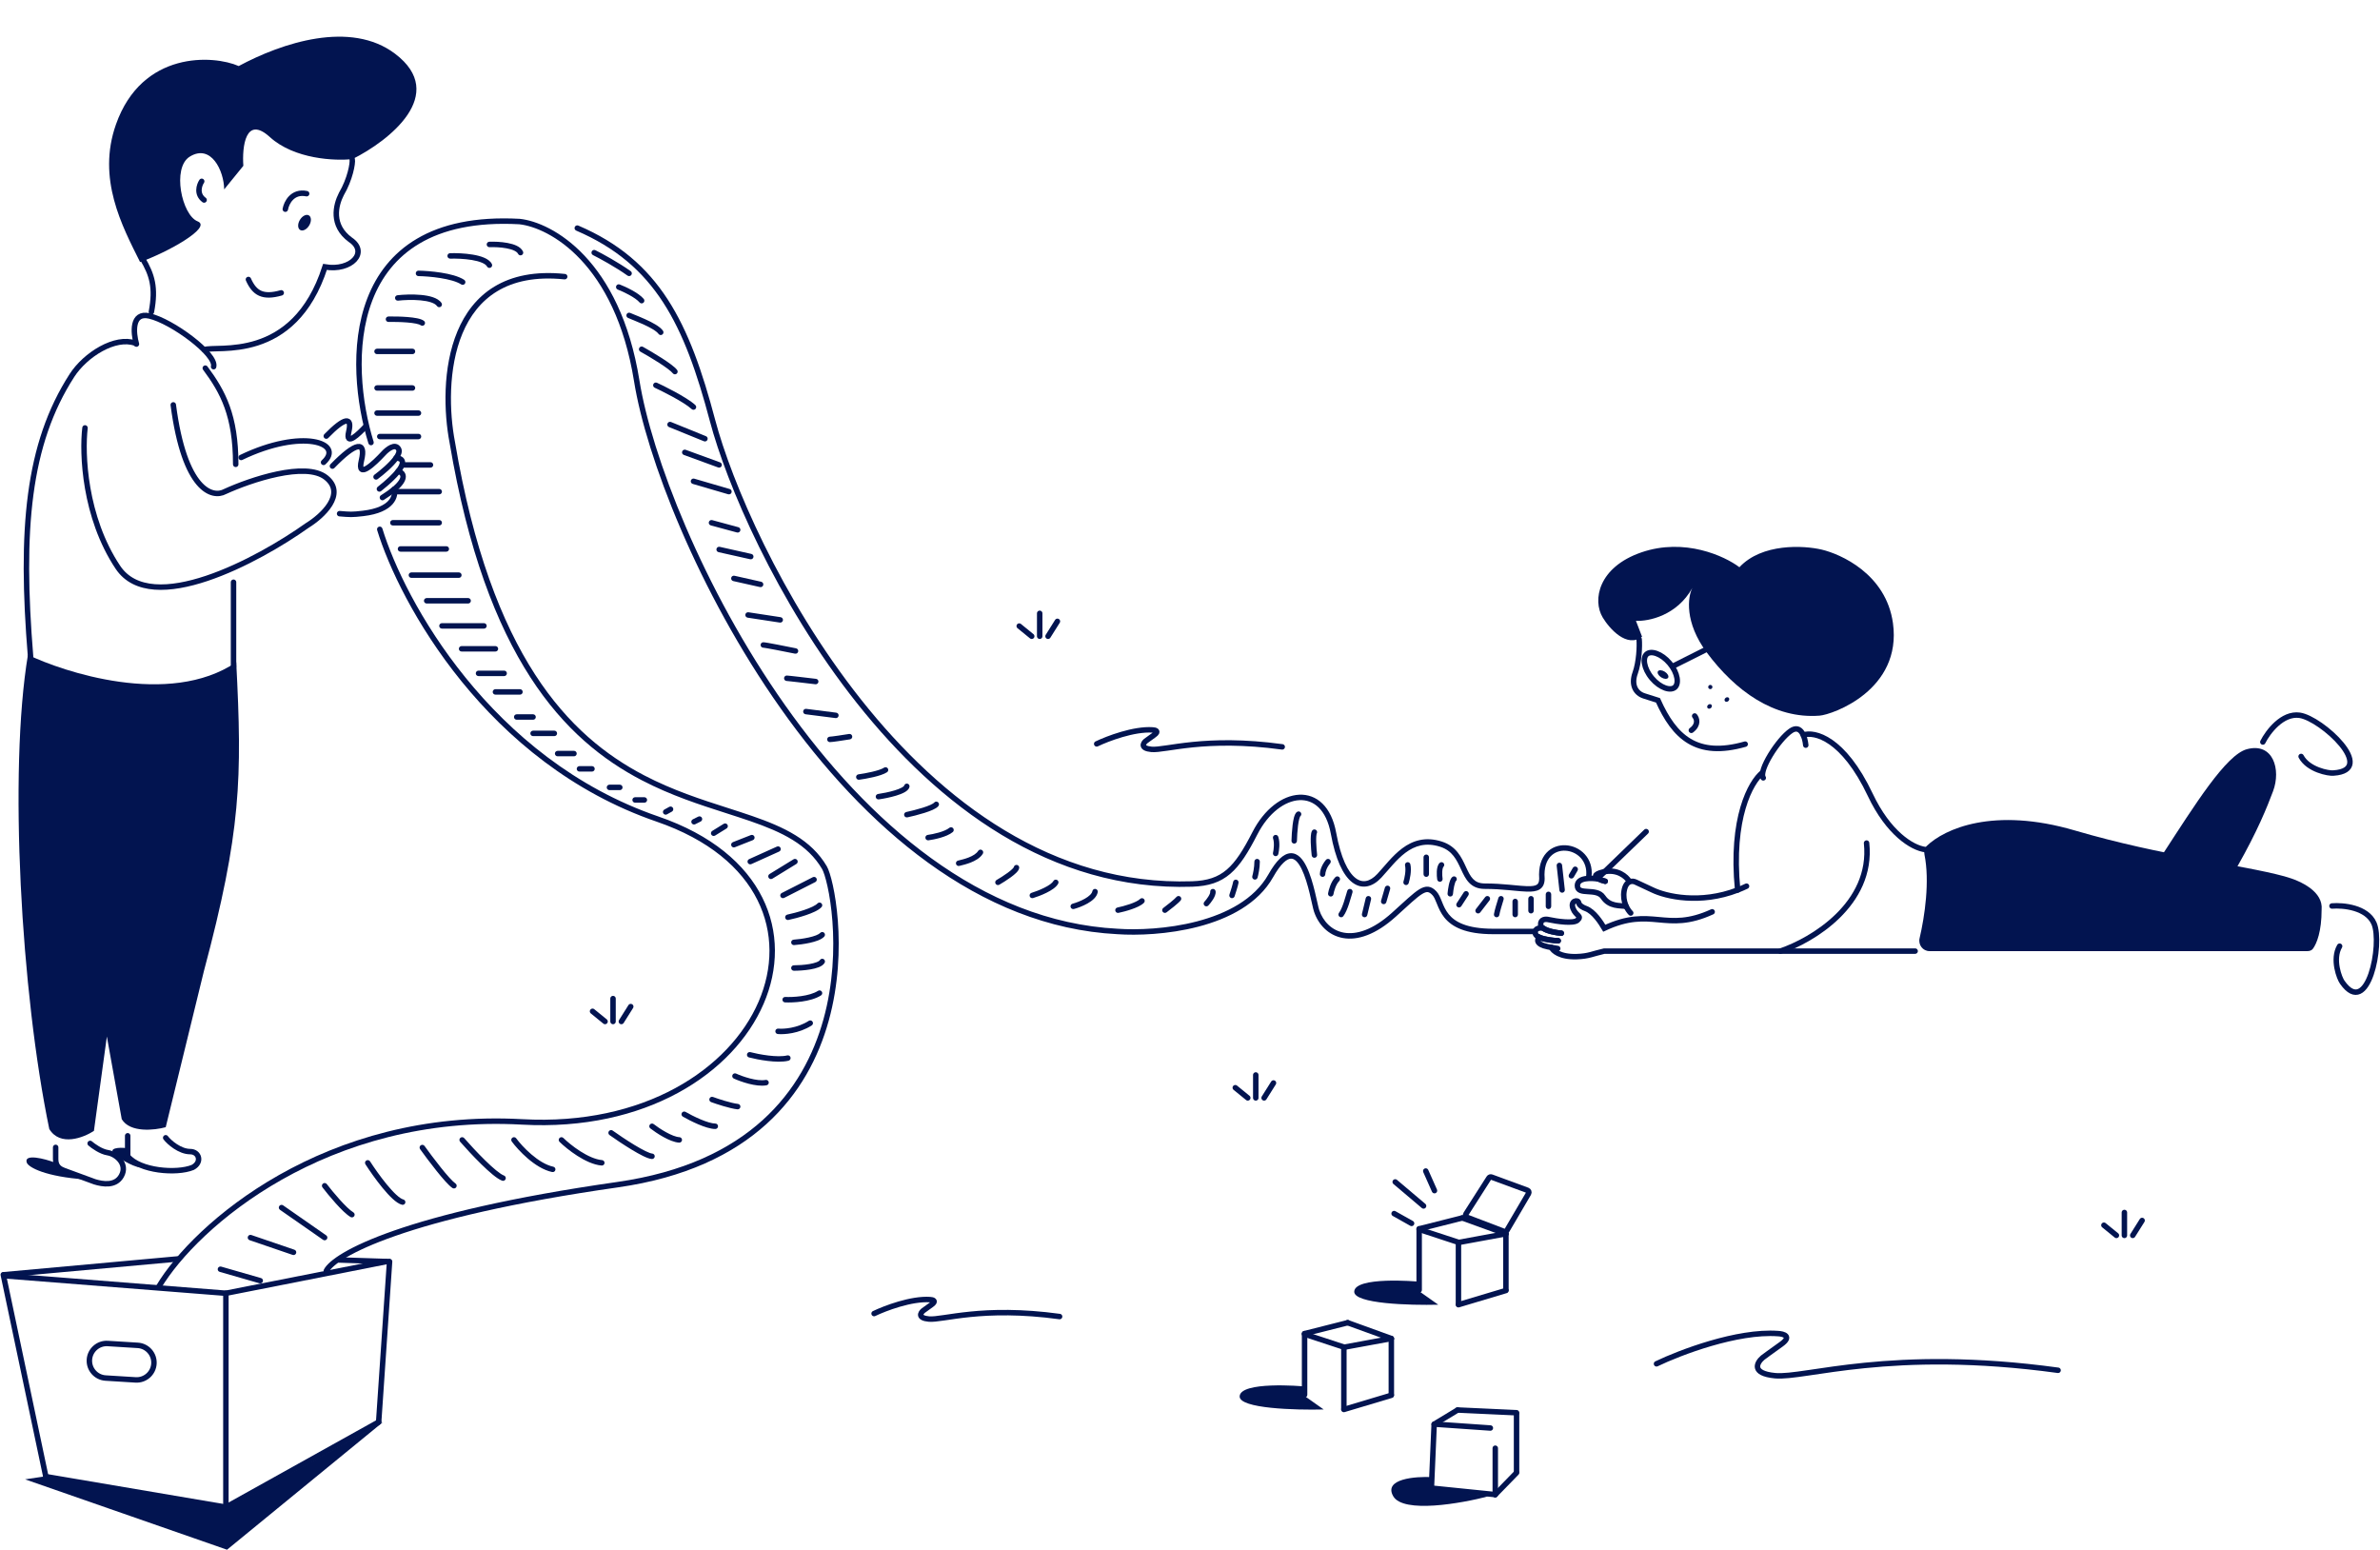 <svg width="516" height="336" viewBox="0 0 516 336" fill="none" xmlns="http://www.w3.org/2000/svg">
<g clip-path="url(#clip0_1120_14417)">
<path d="M50.63 144.556C50.63 141.953 50.63 130.1 50.63 126.22" stroke="#021450" stroke-width="1.183" stroke-linecap="round"/>
<path d="M51.103 100.66C51.103 90.101 48.334 84.954 44.508 79.807" stroke="#021450" stroke-width="1.183" stroke-linecap="round"/>
<path d="M6.625 142.308C4.377 114.864 5.993 96.292 15.602 81.391C18.504 76.891 24.985 72.827 29.341 74.395" stroke="#021450" stroke-width="1.183" stroke-linecap="round"/>
<path d="M44.3 75.818C46.799 74.781 63.697 78.862 70.461 57.865C76.147 58.842 79.989 54.67 75.961 51.979C71.709 48.85 72.757 44.519 74.009 42.068C75.885 38.892 76.533 35.346 76.365 34.556" stroke="#021450" stroke-width="1.183" stroke-linecap="round"/>
<path d="M65.078 49.854C65.634 50.187 66.51 49.751 67.032 48.879C67.555 48.006 67.528 47.028 66.971 46.695C66.415 46.361 65.54 46.798 65.017 47.67C64.494 48.543 64.521 49.52 65.078 49.854Z" fill="#021450"/>
<path d="M61.858 45.347C62.11 43.961 63.388 41.349 66.481 41.986" stroke="#021450" stroke-width="1.183" stroke-linecap="round"/>
<path d="M53.858 60.59C55.176 63.556 56.971 64.626 60.973 63.486" stroke="#021450" stroke-width="1.183" stroke-linecap="round"/>
<path d="M43.731 39.307C43.184 40.131 42.523 42.094 44.251 43.355" stroke="#021450" stroke-width="1.183" stroke-linecap="round"/>
<path d="M25.138 26.981C20.986 38.753 26.464 48.987 30.371 56.807C36.204 54.763 46.105 49.269 42.849 47.986C39.426 46.638 37.229 36.364 41.146 33.954C45.742 31.126 48.547 36.962 48.605 41.057L52.759 35.947C52.467 31.863 53.209 24.898 58.511 29.715C63.813 34.532 72.659 34.904 76.42 34.488C84.333 30.538 97.26 20.441 85.659 11.655C76.01 4.347 61.151 9.267 51.754 14.319C46.32 11.916 30.799 10.93 25.138 26.981Z" fill="#021450"/>
<path d="M30.895 56.057C32.966 59.553 33.831 62.32 32.825 67.604" stroke="#021450" stroke-width="1.183" stroke-linecap="round"/>
<path d="M37.57 87.774C39.999 106.374 46.062 108.046 48.79 106.558C54.246 104.062 66.267 99.964 70.703 103.537C75.138 107.109 69.823 111.943 66.61 113.913C55.962 121.488 32.844 133.905 25.558 122.977C18.271 112.048 17.769 98.282 18.429 92.766" stroke="#021450" stroke-width="1.183" stroke-linecap="round"/>
<path d="M29.58 74.592C28.89 72.189 28.487 67.604 32.384 68.495C37.256 69.609 47.04 76.821 46.313 79.492" stroke="#021450" stroke-width="1.183" stroke-linecap="round"/>
<path d="M505.59 196.406C507.996 196.209 513.185 196.69 514.699 200.192C516.591 204.569 513.398 220.856 507.838 212.967C507.206 212.139 505.59 207.961 507.246 205.122" stroke="#021450" stroke-width="1.183" stroke-linecap="round"/>
<path d="M490.6 160.855C491.686 158.7 494.806 154.526 498.582 155.062C503.305 155.733 515.527 166.96 505.898 167.584C504.861 167.69 500.454 166.888 498.897 163.993" stroke="#021450" stroke-width="1.183" stroke-linecap="round"/>
<path fill-rule="evenodd" clip-rule="evenodd" d="M109.813 53.831C108.52 53.59 107.07 53.549 106.134 53.587C105.808 53.6 105.533 53.346 105.519 53.02C105.506 52.694 105.76 52.418 106.086 52.405C107.083 52.364 108.626 52.406 110.031 52.669C110.733 52.8 111.426 52.991 112.008 53.27C112.58 53.544 113.115 53.939 113.388 54.519C113.527 54.814 113.4 55.166 113.105 55.305C112.809 55.444 112.457 55.318 112.318 55.022C112.212 54.797 111.957 54.558 111.496 54.336C111.044 54.119 110.461 53.953 109.813 53.831ZM128.294 54.506C128.44 54.214 128.795 54.095 129.087 54.241C130.519 54.957 134.052 56.866 136.737 58.784C137.003 58.974 137.065 59.343 136.875 59.609C136.685 59.875 136.316 59.937 136.05 59.747C133.436 57.88 129.965 56.003 128.558 55.299C128.266 55.153 128.148 54.798 128.294 54.506ZM102.315 56.365C100.659 56.086 98.808 56.033 97.612 56.071C97.286 56.082 97.012 55.825 97.002 55.499C96.991 55.173 97.248 54.899 97.574 54.889C98.823 54.849 100.757 54.902 102.512 55.199C103.388 55.346 104.245 55.559 104.956 55.863C105.653 56.161 106.302 56.586 106.633 57.216C106.786 57.505 106.675 57.862 106.386 58.014C106.097 58.166 105.739 58.056 105.587 57.766C105.445 57.497 105.099 57.211 104.491 56.951C103.899 56.697 103.144 56.505 102.315 56.365ZM90.141 59.255C90.146 58.928 90.415 58.668 90.742 58.674C91.909 58.694 93.788 58.814 95.657 59.11C97.499 59.401 99.434 59.878 100.637 60.663C100.91 60.841 100.987 61.208 100.809 61.481C100.631 61.755 100.264 61.832 99.99 61.654C99.017 61.019 97.305 60.569 95.472 60.279C93.665 59.992 91.842 59.876 90.722 59.857C90.395 59.851 90.135 59.582 90.141 59.255ZM133.594 62.009C133.712 61.705 134.055 61.553 134.36 61.671C134.992 61.916 135.998 62.358 136.983 62.899C137.95 63.43 138.97 64.094 139.566 64.798C139.777 65.047 139.746 65.421 139.496 65.632C139.247 65.843 138.874 65.812 138.663 65.562C138.218 65.036 137.365 64.458 136.414 63.936C135.48 63.424 134.523 63.003 133.932 62.774C133.628 62.657 133.476 62.314 133.594 62.009ZM91.148 65.11C89.415 64.95 87.516 65.041 86.302 65.177C85.977 65.213 85.685 64.979 85.649 64.654C85.613 64.329 85.847 64.037 86.171 64.001C87.441 63.86 89.423 63.763 91.256 63.932C92.172 64.016 93.075 64.169 93.842 64.429C94.595 64.683 95.301 65.068 95.715 65.674C95.9 65.944 95.831 66.312 95.561 66.496C95.291 66.681 94.924 66.612 94.739 66.342C94.538 66.049 94.123 65.773 93.463 65.549C92.817 65.331 92.015 65.19 91.148 65.11ZM135.864 68.11C136.011 67.817 136.366 67.699 136.658 67.845C136.776 67.904 137.058 68.018 137.475 68.186C137.586 68.231 137.707 68.28 137.837 68.332C138.433 68.574 139.178 68.88 139.936 69.226C140.693 69.57 141.474 69.959 142.141 70.364C142.788 70.758 143.399 71.211 143.741 71.705C143.927 71.973 143.86 72.342 143.591 72.527C143.323 72.713 142.954 72.646 142.768 72.378C142.578 72.103 142.153 71.757 141.526 71.374C140.917 71.004 140.183 70.638 139.446 70.302C138.711 69.968 137.985 69.668 137.393 69.429C137.282 69.384 137.174 69.34 137.07 69.298C136.643 69.126 136.294 68.986 136.129 68.903C135.837 68.757 135.718 68.402 135.864 68.11ZM88.26 69.907C86.825 69.792 85.249 69.774 84.237 69.794C83.91 69.8 83.641 69.54 83.634 69.213C83.628 68.887 83.888 68.617 84.214 68.611C85.253 68.591 86.871 68.609 88.354 68.728C89.095 68.787 89.816 68.873 90.421 68.996C90.991 69.112 91.57 69.281 91.93 69.568C92.184 69.772 92.226 70.145 92.022 70.4C91.818 70.655 91.446 70.696 91.19 70.492C91.076 70.401 90.758 70.272 90.185 70.156C89.646 70.046 88.978 69.965 88.26 69.907ZM138.598 75.42C138.757 75.135 139.117 75.033 139.402 75.192C140.435 75.768 142.038 76.703 143.492 77.639C144.219 78.107 144.915 78.579 145.487 79.01C146.043 79.428 146.535 79.845 146.803 80.204C146.999 80.465 146.947 80.836 146.685 81.032C146.424 81.228 146.053 81.175 145.857 80.913C145.7 80.704 145.333 80.374 144.776 79.955C144.236 79.548 143.566 79.094 142.852 78.634C141.424 77.714 139.844 76.792 138.826 76.225C138.541 76.066 138.439 75.706 138.598 75.42ZM81.15 76.181C81.15 75.855 81.415 75.59 81.742 75.59H89.431C89.757 75.59 90.022 75.855 90.022 76.181C90.022 76.508 89.757 76.773 89.431 76.773H81.742C81.415 76.773 81.15 76.508 81.15 76.181ZM141.65 83.276C141.782 82.977 142.132 82.843 142.43 82.975C142.979 83.219 144.59 83.995 146.288 84.918C147.965 85.831 149.805 86.928 150.756 87.815C150.995 88.038 151.008 88.412 150.785 88.651C150.562 88.89 150.188 88.903 149.949 88.68C149.125 87.911 147.416 86.879 145.722 85.958C144.048 85.047 142.465 84.285 141.95 84.056C141.651 83.924 141.517 83.574 141.65 83.276ZM81.15 84.107C81.15 83.781 81.415 83.516 81.742 83.516H89.431C89.757 83.516 90.022 83.781 90.022 84.107C90.022 84.434 89.757 84.699 89.431 84.699H81.742C81.415 84.699 81.15 84.434 81.15 84.107ZM81.15 89.549C81.15 89.222 81.415 88.957 81.742 88.957H90.732C91.059 88.957 91.323 89.222 91.323 89.549C91.323 89.876 91.059 90.14 90.732 90.14H81.742C81.415 90.14 81.15 89.876 81.15 89.549ZM144.718 91.81C144.841 91.508 145.186 91.362 145.488 91.485L153.059 94.561C153.362 94.683 153.507 95.029 153.384 95.331C153.262 95.634 152.916 95.78 152.614 95.657L145.043 92.581C144.74 92.458 144.595 92.113 144.718 91.81ZM81.742 94.635C81.742 94.309 82.006 94.044 82.333 94.044H90.732C91.059 94.044 91.323 94.309 91.323 94.635C91.323 94.962 91.059 95.227 90.732 95.227H82.333C82.006 95.227 81.742 94.962 81.742 94.635ZM147.904 97.863C148.016 97.556 148.356 97.398 148.662 97.51L156.115 100.231C156.422 100.343 156.58 100.683 156.468 100.99C156.356 101.296 156.016 101.454 155.709 101.342L148.257 98.621C147.95 98.51 147.792 98.17 147.904 97.863ZM86.828 100.787C86.828 100.46 87.093 100.195 87.42 100.195H93.334C93.661 100.195 93.926 100.46 93.926 100.787C93.926 101.113 93.661 101.378 93.334 101.378H87.42C87.093 101.378 86.828 101.113 86.828 100.787ZM149.785 104.17C149.876 103.856 150.205 103.676 150.518 103.768L158.207 106.015C158.521 106.107 158.701 106.436 158.609 106.749C158.517 107.063 158.189 107.243 157.875 107.151L150.186 104.903C149.873 104.812 149.693 104.483 149.785 104.17ZM85.527 106.583C85.527 106.256 85.792 105.992 86.118 105.992H95.227C95.554 105.992 95.819 106.256 95.819 106.583C95.819 106.91 95.554 107.175 95.227 107.175H86.118C85.792 107.175 85.527 106.91 85.527 106.583ZM153.685 113.171C153.77 112.856 154.095 112.67 154.411 112.755L160.089 114.293C160.404 114.378 160.59 114.703 160.505 115.019C160.42 115.334 160.095 115.52 159.78 115.435L154.101 113.897C153.786 113.811 153.6 113.487 153.685 113.171ZM84.581 113.326C84.581 112.999 84.845 112.734 85.172 112.734H95.227C95.554 112.734 95.819 112.999 95.819 113.326C95.819 113.653 95.554 113.917 95.227 113.917H85.172C84.845 113.917 84.581 113.653 84.581 113.326ZM86.237 119.004C86.237 118.677 86.501 118.413 86.828 118.413H96.765C97.092 118.413 97.356 118.677 97.356 119.004C97.356 119.331 97.092 119.596 96.765 119.596H86.828C86.501 119.596 86.237 119.331 86.237 119.004ZM155.335 118.993C155.406 118.674 155.723 118.474 156.041 118.545L162.903 120.083C163.221 120.154 163.422 120.471 163.35 120.79C163.279 121.108 162.963 121.309 162.644 121.237L155.783 119.699C155.464 119.628 155.264 119.312 155.335 118.993ZM88.603 124.682C88.603 124.355 88.867 124.091 89.194 124.091H99.486C99.812 124.091 100.077 124.355 100.077 124.682C100.077 125.009 99.812 125.274 99.486 125.274H89.194C88.867 125.274 88.603 125.009 88.603 124.682ZM158.529 125.262C158.6 124.944 158.917 124.743 159.236 124.815L165.032 126.116C165.351 126.188 165.551 126.504 165.479 126.823C165.408 127.142 165.092 127.342 164.773 127.27L158.977 125.969C158.658 125.898 158.457 125.581 158.529 125.262ZM91.915 130.242C91.915 129.915 92.18 129.651 92.506 129.651H101.497C101.823 129.651 102.088 129.915 102.088 130.242C102.088 130.569 101.823 130.834 101.497 130.834H92.506C92.18 130.834 91.915 130.569 91.915 130.242ZM161.597 133.229C161.646 132.906 161.948 132.684 162.271 132.733L169.25 133.798C169.573 133.847 169.795 134.149 169.746 134.472C169.696 134.795 169.395 135.016 169.072 134.967L162.092 133.902C161.769 133.853 161.548 133.551 161.597 133.229ZM95.227 135.684C95.227 135.357 95.492 135.092 95.819 135.092H104.927C105.254 135.092 105.519 135.357 105.519 135.684C105.519 136.01 105.254 136.275 104.927 136.275H95.819C95.492 136.275 95.227 136.01 95.227 135.684ZM164.902 139.824C164.902 139.497 165.167 139.232 165.494 139.232C165.604 139.232 165.767 139.253 165.927 139.277C166.104 139.302 166.328 139.339 166.585 139.383C167.101 139.472 167.763 139.595 168.473 139.731C169.896 140.003 171.525 140.328 172.591 140.546C172.911 140.611 173.118 140.923 173.053 141.243C172.988 141.563 172.675 141.77 172.355 141.705C171.292 141.488 169.668 141.163 168.252 140.893C167.543 140.757 166.889 140.636 166.384 140.549C166.131 140.505 165.919 140.471 165.757 140.447C165.676 140.435 165.611 140.427 165.562 140.422C165.522 140.417 165.501 140.416 165.495 140.416C165.493 140.415 165.493 140.415 165.494 140.415C165.167 140.415 164.902 140.151 164.902 139.824ZM99.486 140.652C99.486 140.325 99.75 140.061 100.077 140.061H107.411C107.738 140.061 108.003 140.325 108.003 140.652C108.003 140.979 107.738 141.243 107.411 141.243H100.077C99.75 141.243 99.486 140.979 99.486 140.652ZM103.153 145.975C103.153 145.648 103.417 145.384 103.744 145.384H109.304C109.631 145.384 109.896 145.648 109.896 145.975C109.896 146.302 109.631 146.567 109.304 146.567H103.744C103.417 146.567 103.153 146.302 103.153 145.975ZM169.989 147.04C169.989 146.713 170.254 146.448 170.581 146.448C170.693 146.448 171.043 146.484 171.466 146.529C171.915 146.578 172.507 146.645 173.15 146.718C174.437 146.866 175.934 147.044 176.921 147.162C177.245 147.201 177.476 147.496 177.437 147.82C177.399 148.144 177.104 148.376 176.78 148.337C175.794 148.219 174.299 148.041 173.015 147.894C172.373 147.82 171.784 147.753 171.34 147.706C171.117 147.682 170.932 147.663 170.795 147.65C170.744 147.645 170.7 147.641 170.665 147.638C170.652 147.637 170.641 147.636 170.63 147.635C170.605 147.633 170.59 147.632 170.583 147.632C170.577 147.631 170.577 147.631 170.581 147.631C170.254 147.631 169.989 147.367 169.989 147.04ZM106.82 149.997C106.82 149.67 107.085 149.406 107.411 149.406H112.735C113.061 149.406 113.326 149.67 113.326 149.997C113.326 150.324 113.061 150.589 112.735 150.589H107.411C107.085 150.589 106.82 150.324 106.82 149.997ZM174.134 154.181C174.176 153.857 174.471 153.628 174.796 153.669L181.302 154.497C181.626 154.538 181.855 154.835 181.814 155.159C181.773 155.483 181.476 155.712 181.152 155.671L174.646 154.843C174.322 154.801 174.093 154.505 174.134 154.181ZM111.433 155.439C111.433 155.112 111.698 154.847 112.025 154.847H115.574C115.9 154.847 116.165 155.112 116.165 155.439C116.165 155.765 115.9 156.03 115.574 156.03H112.025C111.698 156.03 111.433 155.765 111.433 155.439ZM114.982 158.988C114.982 158.661 115.247 158.396 115.574 158.396H120.187C120.514 158.396 120.779 158.661 120.779 158.988C120.779 159.314 120.514 159.579 120.187 159.579H115.574C115.247 159.579 114.982 159.314 114.982 158.988ZM184.768 159.603C184.82 159.926 184.601 160.229 184.279 160.281C183.665 160.38 182.716 160.528 181.859 160.652C181.431 160.714 181.023 160.77 180.691 160.811C180.375 160.85 180.087 160.88 179.926 160.88C179.599 160.88 179.334 160.616 179.334 160.289C179.334 159.962 179.599 159.697 179.926 159.697C180.001 159.697 180.212 159.678 180.547 159.637C180.867 159.598 181.265 159.543 181.69 159.482C182.538 159.359 183.481 159.212 184.09 159.113C184.413 159.061 184.716 159.281 184.768 159.603ZM120.305 163.364C120.305 163.038 120.57 162.773 120.897 162.773H124.446C124.772 162.773 125.037 163.038 125.037 163.364C125.037 163.691 124.772 163.956 124.446 163.956H120.897C120.57 163.956 120.305 163.691 120.305 163.364ZM125.037 166.677C125.037 166.35 125.302 166.085 125.629 166.085H128.349C128.676 166.085 128.941 166.35 128.941 166.677C128.941 167.003 128.676 167.268 128.349 167.268H125.629C125.302 167.268 125.037 167.003 125.037 166.677ZM192.484 166.585C192.665 166.857 192.592 167.224 192.32 167.405C191.651 167.851 190.466 168.205 189.351 168.468C188.204 168.738 187.019 168.937 186.275 169.037C185.951 169.081 185.653 168.854 185.609 168.53C185.566 168.207 185.792 167.909 186.116 167.865C186.83 167.769 187.976 167.576 189.079 167.316C190.214 167.049 191.197 166.733 191.664 166.421C191.936 166.24 192.303 166.313 192.484 166.585ZM196.749 169.888C197.066 169.967 197.258 170.289 197.179 170.606C197.107 170.894 196.932 171.125 196.747 171.302C196.559 171.481 196.328 171.636 196.082 171.771C195.591 172.043 194.968 172.276 194.321 172.474C193.022 172.871 191.523 173.155 190.538 173.295C190.214 173.341 189.915 173.117 189.868 172.793C189.822 172.47 190.047 172.17 190.37 172.124C191.317 171.989 192.752 171.716 193.975 171.343C194.589 171.155 195.123 170.95 195.51 170.736C195.704 170.629 195.841 170.531 195.931 170.445C196.018 170.362 196.032 170.318 196.032 170.318V170.319L196.749 169.888ZM196.749 169.888C196.432 169.809 196.111 170.002 196.032 170.318L196.749 169.888ZM131.543 170.699C131.543 170.372 131.808 170.107 132.135 170.107H134.382C134.709 170.107 134.974 170.372 134.974 170.699C134.974 171.025 134.709 171.29 134.382 171.29H132.135C131.808 171.29 131.543 171.025 131.543 170.699ZM137.103 173.42C137.103 173.093 137.368 172.828 137.695 172.828H139.706C140.032 172.828 140.297 173.093 140.297 173.42C140.297 173.746 140.032 174.011 139.706 174.011H137.695C137.368 174.011 137.103 173.746 137.103 173.42ZM203.356 173.899C203.614 174.099 203.661 174.471 203.46 174.729C203.317 174.913 203.118 175.065 202.921 175.19C202.717 175.32 202.478 175.443 202.22 175.56C201.705 175.793 201.076 176.019 200.424 176.225C199.119 176.639 197.668 176.992 196.728 177.192C196.409 177.26 196.095 177.056 196.027 176.736C195.959 176.417 196.163 176.103 196.482 176.035C197.396 175.841 198.808 175.496 200.067 175.097C200.698 174.897 201.277 174.688 201.732 174.482C201.96 174.379 202.146 174.281 202.288 174.191C202.436 174.097 202.504 174.031 202.526 174.003C202.727 173.745 203.098 173.698 203.356 173.899ZM145.901 175.143C146.06 175.429 145.957 175.789 145.671 175.947L144.606 176.539C144.321 176.698 143.961 176.595 143.802 176.309C143.643 176.024 143.746 175.664 144.032 175.505L145.097 174.914C145.382 174.755 145.742 174.858 145.901 175.143ZM281.903 176.963C282.153 176.77 282.208 176.411 282.021 176.151C281.832 175.885 281.463 175.824 281.198 176.014C280.992 176.16 280.862 176.376 280.779 176.554C280.687 176.745 280.611 176.968 280.547 177.202C280.422 177.67 280.322 178.248 280.247 178.846C280.095 180.045 280.024 181.398 280.003 182.278C279.996 182.605 280.254 182.875 280.58 182.883C280.907 182.89 281.179 182.632 281.186 182.305C281.205 181.451 281.276 180.141 281.42 178.995C281.493 178.419 281.583 177.903 281.69 177.511C281.744 177.315 281.796 177.167 281.846 177.064C281.877 176.999 281.898 176.97 281.903 176.963ZM152.182 177.295C152.329 177.587 152.21 177.943 151.918 178.089L150.735 178.68C150.443 178.827 150.088 178.708 149.941 178.416C149.795 178.124 149.914 177.768 150.206 177.622L151.389 177.031C151.681 176.885 152.036 177.003 152.182 177.295ZM157.716 178.786C157.888 179.064 157.802 179.429 157.525 179.601L155.04 181.138C154.763 181.31 154.398 181.225 154.226 180.947C154.054 180.669 154.14 180.304 154.418 180.132L156.902 178.595C157.18 178.423 157.544 178.509 157.716 178.786ZM206.642 179.547C206.851 179.798 206.817 180.171 206.566 180.38C205.897 180.937 204.848 181.339 203.885 181.618C202.901 181.903 201.914 182.086 201.297 182.168C200.973 182.211 200.676 181.984 200.633 181.66C200.589 181.336 200.817 181.039 201.141 180.996C201.707 180.92 202.636 180.748 203.556 180.481C204.498 180.208 205.341 179.861 205.809 179.471C206.059 179.262 206.432 179.296 206.642 179.547ZM285.265 179.885C285.548 180.047 285.648 180.409 285.485 180.692V180.692C285.485 180.692 285.477 180.704 285.468 180.734C285.459 180.765 285.447 180.808 285.435 180.864C285.411 180.978 285.392 181.126 285.378 181.306C285.352 181.666 285.347 182.114 285.362 182.597C285.388 183.563 285.482 184.622 285.558 185.3C285.596 185.625 285.364 185.918 285.037 185.955C284.713 185.992 284.42 185.759 284.384 185.434C284.304 184.733 284.207 183.639 284.179 182.63C284.164 182.127 284.167 181.633 284.2 181.215C284.216 181.006 284.24 180.806 284.276 180.627C284.311 180.458 284.366 180.268 284.458 180.105C284.619 179.822 284.981 179.723 285.265 179.885ZM163.56 181.365C163.68 181.669 163.53 182.012 163.226 182.132L159.323 183.67C159.019 183.79 158.675 183.64 158.556 183.336C158.436 183.033 158.585 182.689 158.889 182.569L162.793 181.032C163.097 180.912 163.44 181.061 163.56 181.365ZM276.385 181.021C276.695 180.917 277.031 181.085 277.133 181.395C277.355 182.062 277.393 182.835 277.365 183.497C277.334 184.167 277.235 184.778 277.147 185.148C277.074 185.466 276.754 185.663 276.437 185.588C276.118 185.513 275.922 185.195 275.997 184.877C276.068 184.577 276.156 184.039 276.182 183.446C276.208 182.844 276.168 182.237 276.012 181.769C275.907 181.459 276.075 181.124 276.385 181.021ZM169.227 183.823C169.361 184.121 169.229 184.471 168.931 184.605L162.898 187.326C162.6 187.46 162.25 187.328 162.116 187.03C161.981 186.732 162.114 186.382 162.412 186.248L168.445 183.527C168.742 183.392 169.093 183.525 169.227 183.823ZM212.885 184.272C213.163 184.443 213.25 184.807 213.079 185.086C212.499 186.029 211.393 186.619 210.424 186.998C209.568 187.332 208.709 187.54 208.199 187.664C208.119 187.683 208.048 187.7 207.987 187.715C207.67 187.795 207.349 187.602 207.27 187.285C207.19 186.968 207.383 186.647 207.7 186.568C207.769 186.551 207.846 186.532 207.93 186.511C208.445 186.386 209.219 186.199 209.994 185.896C210.918 185.535 211.705 185.061 212.071 184.466C212.243 184.188 212.607 184.101 212.885 184.272ZM309.222 185.249C309.548 185.249 309.813 185.514 309.813 185.84V189.508C309.813 189.834 309.548 190.099 309.222 190.099C308.895 190.099 308.63 189.834 308.63 189.508V185.84C308.63 185.514 308.895 185.249 309.222 185.249ZM172.859 186.477C173.03 186.756 172.943 187.12 172.664 187.291L167.459 190.485C167.181 190.656 166.817 190.568 166.646 190.29C166.475 190.012 166.562 189.647 166.841 189.477L172.046 186.283C172.324 186.112 172.688 186.199 172.859 186.477ZM288.307 186.332C288.558 186.541 288.591 186.915 288.383 187.165C287.524 188.197 287.337 189.216 287.337 189.508C287.337 189.834 287.072 190.099 286.746 190.099C286.419 190.099 286.154 189.834 286.154 189.508C286.154 188.932 286.44 187.647 287.474 186.408C287.682 186.157 288.056 186.123 288.307 186.332ZM272.55 186.195C272.877 186.195 273.142 186.46 273.142 186.787C273.142 188.185 272.813 189.678 272.645 190.262C272.555 190.576 272.229 190.757 271.914 190.668C271.602 190.578 271.419 190.251 271.509 189.936C271.656 189.416 271.959 188.038 271.959 186.787C271.959 186.46 272.224 186.195 272.55 186.195ZM305.067 186.92C305.384 186.847 305.703 187.045 305.777 187.364C305.942 188.082 305.902 188.925 305.803 189.649C305.703 190.383 305.535 191.055 305.408 191.46C305.311 191.771 304.977 191.944 304.667 191.846C304.355 191.748 304.182 191.415 304.282 191.104C304.39 190.76 304.542 190.154 304.632 189.49C304.722 188.817 304.741 188.141 304.622 187.63C304.549 187.311 304.748 186.994 305.067 186.92ZM312.953 187.078C313.182 187.309 313.182 187.684 312.953 187.915C312.915 187.952 312.848 188.053 312.792 188.261C312.74 188.461 312.704 188.708 312.69 188.983C312.659 189.534 312.709 190.12 312.763 190.484C312.813 190.808 312.591 191.109 312.266 191.157C311.945 191.206 311.642 190.983 311.595 190.66C311.531 190.236 311.474 189.568 311.509 188.92C311.526 188.595 311.568 188.258 311.651 187.95C311.734 187.651 311.869 187.325 312.115 187.078C312.347 186.847 312.721 186.847 312.953 187.078ZM338.019 187.027C338.346 186.991 338.637 187.225 338.672 187.55L339.264 192.873C339.301 193.197 339.067 193.49 338.743 193.526C338.417 193.562 338.126 193.328 338.09 193.003L337.499 187.68C337.461 187.356 337.695 187.063 338.019 187.027ZM220.456 187.501C220.78 187.542 221.01 187.837 220.969 188.161C220.94 188.395 220.827 188.598 220.722 188.749C220.61 188.91 220.467 189.069 220.313 189.222C220.003 189.527 219.6 189.852 219.174 190.165C218.32 190.792 217.319 191.413 216.656 191.795C216.373 191.957 216.011 191.86 215.848 191.577C215.685 191.294 215.782 190.932 216.065 190.769C216.704 190.402 217.666 189.805 218.474 189.211C218.879 188.913 219.231 188.627 219.482 188.38C219.607 188.256 219.695 188.154 219.75 188.075C219.782 188.028 219.795 188.002 219.799 187.993C219.849 187.681 220.139 187.462 220.456 187.501ZM341.814 187.932C342.096 188.097 342.193 188.459 342.027 188.741L341.199 190.161C341.033 190.443 340.671 190.538 340.39 190.373C340.108 190.209 340.014 189.847 340.177 189.564L341.005 188.145C341.17 187.863 341.532 187.767 341.814 187.932ZM315.716 190.203C315.919 190.458 315.879 190.83 315.624 191.034C315.64 191.021 315.579 191.077 315.489 191.314C315.411 191.521 315.337 191.792 315.271 192.096C315.139 192.703 315.053 193.381 315.016 193.817C314.987 194.143 314.701 194.384 314.374 194.355C314.05 194.327 313.809 194.04 313.837 193.715C313.878 193.244 313.97 192.514 314.114 191.846C314.188 191.513 314.275 191.178 314.384 190.893C314.481 190.637 314.632 190.312 314.885 190.11C315.141 189.906 315.512 189.948 315.716 190.203ZM290.358 190.154C290.588 190.385 290.588 190.759 290.358 190.99C290.018 191.331 289.729 191.863 289.507 192.436C289.289 193 289.156 193.546 289.104 193.863C289.05 194.186 288.745 194.403 288.423 194.35C288.101 194.296 287.884 193.991 287.936 193.669C288.002 193.276 288.153 192.652 288.404 192.009C288.648 191.375 289.01 190.665 289.521 190.154C289.753 189.923 290.126 189.923 290.358 190.154ZM177.022 190.422C177.17 190.713 177.055 191.07 176.764 191.218L170.021 194.648C169.73 194.796 169.373 194.68 169.225 194.389C169.077 194.098 169.193 193.742 169.484 193.594L176.227 190.163C176.518 190.015 176.874 190.131 177.022 190.422ZM229.18 190.761C229.468 190.916 229.575 191.275 229.42 191.562C229.193 191.985 228.797 192.352 228.374 192.661C227.94 192.978 227.426 193.27 226.903 193.53C225.857 194.049 224.719 194.463 223.986 194.687C223.673 194.782 223.343 194.606 223.247 194.294C223.152 193.981 223.328 193.651 223.64 193.555C224.326 193.346 225.401 192.955 226.377 192.47C226.866 192.228 227.316 191.969 227.676 191.706C228.047 191.435 228.275 191.194 228.379 191.002C228.534 190.714 228.893 190.606 229.18 190.761ZM268.034 190.699C268.356 190.752 268.573 191.057 268.521 191.379C268.417 192.004 267.901 193.617 267.669 194.308C267.568 194.618 267.232 194.785 266.922 194.682C266.612 194.579 266.444 194.244 266.548 193.934C266.792 193.205 267.267 191.696 267.352 191.185C267.407 190.862 267.712 190.645 268.034 190.699ZM300.988 192.015C301.303 192.107 301.483 192.435 301.39 192.749L300.562 195.588C300.47 195.902 300.144 196.082 299.829 195.99C299.514 195.899 299.334 195.57 299.427 195.257L300.255 192.418C300.347 192.104 300.674 191.924 300.988 192.015ZM292.835 192.728C293.145 192.824 293.323 193.155 293.226 193.467C293.167 193.656 293.1 193.889 293.025 194.15C292.866 194.693 292.672 195.357 292.459 195.998C292.14 196.943 291.738 197.962 291.238 198.619C291.042 198.879 290.671 198.93 290.41 198.733C290.15 198.535 290.098 198.164 290.297 197.904C290.666 197.417 291.018 196.567 291.338 195.621C291.546 195 291.721 194.392 291.875 193.863C291.955 193.591 292.026 193.34 292.095 193.119C292.192 192.807 292.523 192.632 292.835 192.728ZM237.519 192.71C237.84 192.767 238.056 193.074 237.999 193.396C237.899 193.96 237.573 194.441 237.183 194.833C236.788 195.228 236.294 195.57 235.784 195.86C234.765 196.438 233.604 196.851 232.839 197.058C232.524 197.143 232.199 196.957 232.114 196.641C232.029 196.326 232.215 196.001 232.531 195.916C233.225 195.728 234.288 195.348 235.2 194.831C235.655 194.572 236.052 194.291 236.344 193.998C236.638 193.702 236.792 193.43 236.835 193.19C236.892 192.868 237.197 192.654 237.519 192.71ZM262.895 192.706C263.219 192.666 263.515 192.895 263.555 193.22C263.595 193.545 263.515 193.873 263.413 194.149C263.307 194.434 263.153 194.72 262.99 194.983C262.661 195.509 262.259 196.001 261.982 196.298C261.759 196.537 261.386 196.551 261.147 196.329C260.908 196.106 260.894 195.732 261.116 195.493C261.353 195.238 261.705 194.807 261.984 194.359C262.124 194.135 262.235 193.921 262.306 193.734C262.379 193.537 262.389 193.419 262.382 193.366C262.341 193.042 262.571 192.747 262.895 192.706ZM318.179 193.27C318.453 193.448 318.531 193.815 318.354 194.088L316.816 196.454C316.636 196.728 316.272 196.806 315.997 196.628C315.723 196.45 315.645 196.084 315.822 195.81L317.36 193.444C317.54 193.17 317.904 193.092 318.179 193.27ZM335.719 193.293C336.046 193.293 336.311 193.558 336.311 193.884V196.487C336.311 196.814 336.046 197.078 335.719 197.078C335.393 197.078 335.128 196.814 335.128 196.487V193.884C335.128 193.558 335.393 193.293 335.719 193.293ZM325.608 194.267C325.918 194.366 326.09 194.699 325.991 195.01C325.854 195.44 325.643 196.126 325.456 196.785C325.262 197.461 325.108 198.061 325.066 198.345C325.021 198.668 324.72 198.893 324.399 198.847C324.075 198.801 323.85 198.501 323.897 198.178C323.949 197.799 324.131 197.118 324.318 196.461C324.51 195.787 324.725 195.09 324.865 194.651C324.964 194.34 325.295 194.168 325.608 194.267ZM296.822 194.256C297.139 194.333 297.333 194.652 297.257 194.97L296.429 198.4C296.353 198.718 296.034 198.913 295.715 198.836C295.398 198.76 295.204 198.44 295.279 198.122L296.107 194.692C296.183 194.374 296.503 194.179 296.822 194.256ZM322.832 194.363C323.09 194.562 323.138 194.934 322.939 195.193L320.928 197.795C320.727 198.053 320.355 198.101 320.098 197.901C319.84 197.702 319.792 197.33 319.991 197.072L322.002 194.469C322.203 194.211 322.575 194.163 322.832 194.363ZM255.894 194.376C256.145 194.585 256.178 194.959 255.97 195.209C255.691 195.545 255.102 196.053 254.529 196.522C253.94 197.004 253.313 197.489 252.913 197.788C252.653 197.984 252.282 197.931 252.085 197.67C251.889 197.408 251.943 197.038 252.204 196.842C252.594 196.55 253.207 196.076 253.782 195.606C254.373 195.122 254.868 194.685 255.062 194.452C255.27 194.201 255.644 194.167 255.894 194.376ZM331.934 194.239C332.261 194.239 332.526 194.504 332.526 194.831V197.433C332.526 197.76 332.261 198.025 331.934 198.025C331.608 198.025 331.343 197.76 331.343 197.433V194.831C331.343 194.504 331.608 194.239 331.934 194.239ZM248.009 194.886C248.238 195.117 248.238 195.491 248.009 195.722C247.704 196.026 247.278 196.287 246.828 196.509C246.372 196.735 245.851 196.94 245.328 197.12C244.285 197.48 243.194 197.752 242.504 197.894C242.184 197.96 241.872 197.754 241.806 197.434C241.739 197.114 241.945 196.802 242.267 196.736C242.918 196.602 243.956 196.342 244.943 196.002C245.437 195.832 245.906 195.645 246.303 195.448C246.71 195.248 247.003 195.055 247.171 194.886C247.403 194.655 247.777 194.655 248.009 194.886ZM328.504 194.831C328.83 194.831 329.095 195.096 329.095 195.422V198.261C329.095 198.588 328.83 198.853 328.504 198.853C328.177 198.853 327.912 198.588 327.912 198.261V195.422C327.912 195.096 328.177 194.831 328.504 194.831ZM178.078 195.814C178.319 196.035 178.335 196.409 178.114 196.65C177.776 197.019 177.25 197.338 176.687 197.612C176.109 197.894 175.432 198.156 174.742 198.39C173.362 198.858 171.884 199.23 170.94 199.431C170.621 199.499 170.307 199.295 170.239 198.976C170.171 198.656 170.374 198.342 170.694 198.274C171.604 198.081 173.035 197.72 174.362 197.27C175.026 197.044 175.652 196.8 176.169 196.549C176.7 196.29 177.06 196.05 177.242 195.851C177.463 195.61 177.837 195.594 178.078 195.814ZM178.668 202.201C178.909 202.42 178.927 202.794 178.707 203.036C178.378 203.398 177.876 203.665 177.36 203.869C176.829 204.08 176.212 204.251 175.588 204.39C174.341 204.666 173.01 204.824 172.16 204.884C171.835 204.908 171.552 204.662 171.529 204.336C171.505 204.011 171.75 203.728 172.076 203.704C172.883 203.647 174.154 203.496 175.332 203.235C175.921 203.104 176.472 202.949 176.924 202.77C177.391 202.585 177.688 202.399 177.832 202.24C178.052 201.999 178.426 201.981 178.668 202.201ZM178.568 207.924C178.85 208.088 178.945 208.45 178.781 208.733C178.511 209.195 177.995 209.487 177.497 209.685C176.975 209.893 176.348 210.043 175.712 210.153C174.436 210.373 173.029 210.446 172.118 210.446C171.792 210.446 171.527 210.181 171.527 209.854C171.527 209.527 171.792 209.263 172.118 209.263C172.983 209.263 174.32 209.193 175.51 208.987C176.107 208.884 176.645 208.751 177.06 208.586C177.501 208.411 177.697 208.242 177.759 208.137C177.923 207.855 178.286 207.759 178.568 207.924ZM178.177 214.978C178.353 215.254 178.271 215.619 177.996 215.795C176.848 216.525 175.288 216.914 173.861 217.117C172.42 217.322 171.04 217.347 170.197 217.306C169.871 217.29 169.619 217.013 169.635 216.686C169.651 216.36 169.928 216.109 170.255 216.124C171.029 216.162 172.334 216.14 173.694 215.946C175.068 215.751 176.427 215.391 177.361 214.797C177.636 214.621 178.002 214.703 178.177 214.978ZM176.165 221.482C176.341 221.757 176.262 222.123 175.987 222.299C173.196 224.094 169.946 224.292 168.631 224.165C168.306 224.133 168.068 223.844 168.099 223.519C168.131 223.194 168.42 222.956 168.745 222.988C169.875 223.097 172.839 222.917 175.347 221.304C175.622 221.128 175.988 221.207 176.165 221.482ZM161.964 228.514C162.047 228.198 162.37 228.008 162.686 228.091C163.57 228.321 165.046 228.635 166.576 228.821C168.126 229.009 169.651 229.055 170.674 228.799C170.991 228.72 171.312 228.912 171.391 229.229C171.47 229.546 171.278 229.867 170.961 229.946C169.713 230.259 168.003 230.186 166.434 229.995C164.845 229.803 163.317 229.478 162.387 229.235C162.071 229.153 161.882 228.83 161.964 228.514ZM158.805 233.031C158.941 232.733 159.291 232.603 159.589 232.738C160.25 233.041 161.383 233.478 162.599 233.792C163.832 234.11 165.069 234.28 165.98 234.114C166.301 234.056 166.609 234.269 166.667 234.59C166.726 234.911 166.513 235.22 166.191 235.278C165.02 235.491 163.576 235.266 162.303 234.938C161.013 234.604 159.815 234.143 159.097 233.814C158.8 233.679 158.669 233.328 158.805 233.031ZM153.819 238.16C153.931 237.852 154.271 237.696 154.578 237.807C155.765 238.242 158.472 239.134 160.003 239.314C160.328 239.352 160.56 239.645 160.521 239.97C160.483 240.294 160.189 240.526 159.865 240.488C158.178 240.289 155.349 239.35 154.171 238.919C153.864 238.806 153.707 238.467 153.819 238.16ZM147.829 241.261C147.993 240.977 148.355 240.88 148.638 241.046C149.37 241.47 150.584 242.108 151.832 242.638C153.108 243.182 154.319 243.568 155.084 243.568C155.411 243.568 155.675 243.833 155.675 244.16C155.675 244.486 155.411 244.751 155.084 244.751C154.051 244.751 152.64 244.268 151.369 243.729C150.069 243.175 148.811 242.513 148.045 242.068C147.762 241.905 147.666 241.543 147.829 241.261ZM140.894 243.798C141.094 243.54 141.466 243.492 141.724 243.691C142.315 244.15 143.319 244.848 144.39 245.439C145.485 246.045 146.555 246.488 147.308 246.525C147.634 246.544 147.884 246.821 147.867 247.148C147.85 247.474 147.572 247.725 147.246 247.708C146.2 247.652 144.924 247.089 143.817 246.476C142.686 245.849 141.631 245.115 141 244.628C140.741 244.427 140.694 244.055 140.894 243.798ZM132.008 245.236C132.197 244.971 132.567 244.907 132.833 245.096C133.988 245.92 135.815 247.159 137.537 248.203C138.399 248.723 139.225 249.192 139.923 249.532C140.273 249.703 140.582 249.838 140.842 249.932C141.11 250.029 141.293 250.07 141.399 250.074C141.725 250.096 141.972 250.377 141.952 250.704C141.932 251.028 141.651 251.276 141.325 251.257C141.053 251.238 140.746 251.155 140.441 251.044C140.127 250.931 139.776 250.777 139.405 250.595C138.661 250.233 137.8 249.745 136.924 249.213C135.17 248.151 133.318 246.895 132.147 246.062C131.881 245.872 131.819 245.501 132.008 245.236ZM111.082 246.641C111.345 246.447 111.715 246.502 111.909 246.764C112.555 247.64 113.749 249.014 115.206 250.256C116.674 251.51 118.348 252.58 119.957 252.928C120.277 252.996 120.479 253.311 120.41 253.63C120.341 253.95 120.026 254.153 119.707 254.082C117.815 253.673 115.96 252.457 114.438 251.158C112.907 249.849 111.652 248.409 110.958 247.469C110.764 247.207 110.819 246.835 111.082 246.641ZM99.806 246.672C100.052 246.457 100.426 246.483 100.641 246.729C101.718 247.962 103.452 249.854 105.149 251.517C105.998 252.35 106.83 253.117 107.562 253.715C108.313 254.328 108.898 254.711 109.263 254.839C109.571 254.948 109.734 255.284 109.626 255.594C109.518 255.901 109.18 256.065 108.872 255.956C108.291 255.752 107.565 255.246 106.814 254.631C106.043 254.002 105.182 253.207 104.321 252.362C102.597 250.673 100.842 248.756 99.75 247.505C99.535 247.259 99.56 246.885 99.806 246.672ZM121.301 246.703C121.53 246.471 121.904 246.466 122.138 246.693C122.901 247.436 124.253 248.581 125.805 249.573C127.371 250.571 129.067 251.366 130.531 251.496C130.856 251.525 131.097 251.811 131.068 252.137C131.039 252.464 130.752 252.703 130.427 252.674C128.674 252.521 126.781 251.6 125.169 250.569C123.542 249.532 122.126 248.335 121.312 247.54C121.078 247.313 121.073 246.937 121.301 246.703ZM91.215 248.293C91.481 248.101 91.85 248.163 92.041 248.428C92.884 249.606 94.238 251.43 95.556 253.077C96.215 253.9 96.861 254.674 97.426 255.296C98.005 255.932 98.462 256.37 98.749 256.562C99.021 256.744 99.094 257.11 98.913 257.382C98.732 257.655 98.365 257.728 98.093 257.546C97.671 257.264 97.127 256.725 96.551 256.091C95.962 255.442 95.299 254.648 94.632 253.815C93.298 252.149 91.931 250.306 91.079 249.118C90.889 248.851 90.95 248.482 91.215 248.293ZM79.411 251.588C79.686 251.411 80.052 251.491 80.228 251.766C81.067 253.072 82.449 255.064 83.863 256.782C84.571 257.64 85.276 258.419 85.918 259.008C86.583 259.616 87.102 259.947 87.438 260.028C87.756 260.103 87.952 260.423 87.877 260.74C87.801 261.057 87.482 261.253 87.164 261.177C86.507 261.021 85.795 260.498 85.119 259.878C84.42 259.24 83.675 258.414 82.95 257.534C81.499 255.771 80.089 253.739 79.233 252.405C79.056 252.13 79.136 251.763 79.411 251.588ZM70.025 256.585C70.284 256.386 70.656 256.434 70.854 256.694C71.498 257.532 72.564 258.849 73.667 260.072C74.789 261.319 75.886 262.393 76.6 262.815C76.882 262.98 76.975 263.342 76.81 263.624C76.644 263.905 76.282 263.997 76 263.832C75.105 263.307 73.895 262.093 72.788 260.865C71.661 259.613 70.574 258.272 69.916 257.413C69.717 257.155 69.766 256.784 70.025 256.585ZM60.554 261.447C60.741 261.18 61.11 261.113 61.378 261.3L70.723 267.807C70.991 267.993 71.057 268.363 70.871 268.63C70.684 268.897 70.315 268.964 70.047 268.777L60.702 262.27C60.434 262.083 60.368 261.714 60.554 261.447ZM53.738 268.1C53.843 267.79 54.179 267.627 54.489 267.731L63.834 270.925C64.143 271.031 64.308 271.367 64.202 271.677C64.096 271.987 63.76 272.15 63.451 272.046L54.106 268.852C53.797 268.746 53.632 268.41 53.738 268.1ZM47.223 274.989C47.313 274.675 47.641 274.495 47.955 274.585L56.59 277.069C56.904 277.159 57.085 277.485 56.995 277.8C56.905 278.115 56.577 278.295 56.263 278.205L47.627 275.72C47.314 275.631 47.132 275.304 47.223 274.989Z" fill="#021450"/>
<path fill-rule="evenodd" clip-rule="evenodd" d="M80.741 65.1C76.9 75.057 78.402 87.404 81.005 95.761C81.102 96.073 80.928 96.404 80.616 96.501C80.304 96.599 79.973 96.424 79.875 96.113C77.234 87.632 75.66 74.984 79.637 64.675C81.632 59.503 85.027 54.914 90.382 51.758C95.73 48.605 102.983 46.912 112.648 47.437L112.663 47.438L112.678 47.439C119.741 48.183 134.437 56.34 138.634 82.476C141.22 98.579 152.328 127.566 170.236 152.909C188.152 178.264 212.762 199.814 242.298 201.338L242.303 201.338L242.31 201.338C246.438 201.631 253.105 201.416 259.507 199.745C265.926 198.07 271.957 194.965 274.992 189.572C275.865 188.023 276.684 186.905 277.462 186.16C278.238 185.417 279.021 185.002 279.811 184.965C280.613 184.927 281.299 185.286 281.858 185.821C282.409 186.35 282.875 187.081 283.27 187.887C284.06 189.501 284.647 191.565 285.082 193.349C285.267 194.108 285.428 194.826 285.565 195.442C285.591 195.554 285.615 195.661 285.638 195.765C285.795 196.464 285.913 196.971 286.005 197.246C286.838 199.746 288.731 201.717 291.373 202.189C294.026 202.662 297.603 201.659 301.845 197.823C302.391 197.33 302.898 196.868 303.368 196.438C304.09 195.779 304.729 195.196 305.297 194.695C306.231 193.869 307.007 193.231 307.681 192.813C308.356 192.397 309.009 192.15 309.678 192.226C310.355 192.303 310.911 192.694 311.427 193.243C311.945 193.794 312.267 194.593 312.572 195.352C312.6 195.424 312.629 195.496 312.659 195.568C313.009 196.433 313.4 197.335 314.074 198.171C315.385 199.801 317.902 201.337 323.772 201.337H333.396C333.396 201.928 333.396 202.52 333.396 202.52H323.772C317.694 202.52 314.77 200.921 313.151 198.913C312.361 197.931 311.916 196.888 311.562 196.012L311.505 195.868C311.162 195.024 310.923 194.434 310.565 194.053C310.135 193.596 309.82 193.433 309.543 193.402C309.262 193.369 308.888 193.459 308.304 193.82C307.722 194.179 307.012 194.757 306.08 195.581C305.519 196.077 304.892 196.649 304.178 197.302C303.704 197.732 303.193 198.198 302.64 198.7C298.246 202.671 294.312 203.915 291.168 203.354C288.014 202.791 285.825 200.444 284.884 197.62C284.768 197.275 284.635 196.699 284.484 196.025C284.33 195.335 284.148 194.511 283.933 193.629C283.5 191.857 282.939 189.899 282.208 188.408C281.841 187.661 281.451 187.069 281.039 186.676C280.637 186.289 280.251 186.129 279.866 186.147C279.468 186.165 278.943 186.381 278.281 187.015C277.618 187.648 276.866 188.656 276.024 190.153C272.752 195.961 266.342 199.184 259.805 200.89C253.259 202.599 246.462 202.818 242.232 202.519C212.148 200.965 187.254 179.043 169.269 153.592C151.275 128.127 140.085 98.973 137.466 82.663C133.338 56.958 118.999 49.303 112.569 48.617C103.078 48.104 96.076 49.774 90.982 52.777C85.891 55.778 82.654 60.139 80.741 65.1ZM124.612 49.214C124.741 48.914 125.088 48.775 125.389 48.903C134.188 52.675 140.219 57.914 144.747 64.885C149.263 71.836 152.269 80.488 155.064 91.054C158.535 104.171 169.265 129.706 186.718 151.7C204.175 173.698 228.265 192.042 258.454 191.046C261.79 190.936 264.052 190.161 265.969 188.523C267.916 186.857 269.558 184.257 271.55 180.366C274.091 175.409 277.999 172.458 281.676 172.282C283.528 172.193 285.291 172.816 286.713 174.207C288.127 175.589 289.175 177.696 289.694 180.529C290.694 186.006 292.261 189.067 293.869 190.329C294.645 190.939 295.419 191.121 296.176 190.983C296.952 190.841 297.783 190.347 298.618 189.458C299.058 188.988 299.488 188.491 299.943 187.966C300.298 187.557 300.664 187.131 301.064 186.69C301.944 185.713 302.917 184.723 304.019 183.904C306.25 182.245 309.009 181.29 312.595 182.438C315.747 183.446 316.868 185.87 317.789 187.861L317.862 188.017C318.342 189.054 318.763 189.92 319.362 190.543C319.927 191.129 320.675 191.519 321.879 191.519C323.893 191.519 325.683 191.653 327.228 191.795C327.605 191.829 327.967 191.864 328.312 191.897C329.388 192 330.306 192.088 331.087 192.11C332.138 192.14 332.786 192.039 333.169 191.805C333.472 191.619 333.704 191.283 333.709 190.475C333.529 187.973 334.151 186.112 335.27 184.89C336.391 183.667 337.944 183.157 339.462 183.239C342.491 183.402 345.517 185.936 345.06 190.046C345.025 190.371 344.734 190.605 344.407 190.569C344.083 190.532 343.849 190.24 343.887 189.915C344.256 186.573 341.842 184.552 339.399 184.42C338.182 184.354 336.992 184.761 336.143 185.689C335.294 186.615 334.721 188.133 334.889 190.41L334.892 190.432V190.454C334.892 191.523 334.565 192.337 333.787 192.814C333.082 193.246 332.114 193.323 331.054 193.293C330.228 193.27 329.254 193.176 328.165 193.072C327.827 193.039 327.479 193.005 327.12 192.973C325.589 192.833 323.84 192.701 321.879 192.701C320.363 192.701 319.305 192.189 318.51 191.363C317.751 190.574 317.254 189.518 316.788 188.514L316.755 188.444C315.811 186.406 314.888 184.413 312.236 183.565C309.084 182.556 306.716 183.372 304.724 184.853C303.716 185.603 302.805 186.526 301.942 187.483C301.585 187.879 301.223 188.295 300.868 188.705C300.39 189.255 299.921 189.795 299.479 190.267C298.54 191.271 297.494 191.945 296.387 192.147C295.261 192.353 294.151 192.054 293.138 191.259C291.168 189.712 289.54 186.266 288.53 180.742C288.042 178.075 287.079 176.218 285.887 175.053C284.704 173.897 283.266 173.39 281.732 173.463C278.635 173.612 275.032 176.162 272.602 180.905C270.608 184.803 268.879 187.591 266.737 189.422C264.563 191.28 262.017 192.112 258.492 192.228C227.76 193.243 203.35 174.561 185.791 152.435C168.229 130.305 157.43 104.619 153.921 91.356C151.133 80.819 148.165 72.317 143.755 65.529C139.358 58.76 133.512 53.672 124.923 49.991C124.622 49.862 124.483 49.514 124.612 49.214ZM100.268 72.281C97.117 79.817 97.396 89.338 98.647 95.825L98.648 95.831L98.649 95.838C102.573 119.059 108.748 134.99 115.976 146.179C123.199 157.359 131.491 163.829 139.698 168.104C145.914 171.342 152.063 173.317 157.715 175.133C159.552 175.723 161.336 176.296 163.054 176.89C170.007 179.296 175.882 182.059 179.253 187.788C179.652 188.467 180.133 189.937 180.569 191.93C181.011 193.95 181.42 196.574 181.65 199.609C182.109 205.677 181.852 213.415 179.674 221.275C177.495 229.139 173.392 237.135 166.156 243.686C158.918 250.24 148.582 255.319 133.993 257.404C110.83 260.711 95.512 264.509 85.781 267.904C80.915 269.6 77.458 271.192 75.121 272.564C73.952 273.25 73.072 273.877 72.438 274.426C71.798 274.982 71.437 275.437 71.269 275.773C71.123 276.064 70.768 276.182 70.476 276.037C70.183 275.891 70.065 275.536 70.211 275.243C70.477 274.71 70.966 274.138 71.663 273.532C72.366 272.924 73.31 272.257 74.522 271.545C76.946 270.123 80.479 268.5 85.391 266.787C95.218 263.359 110.617 259.547 133.826 256.233C148.219 254.174 158.325 249.182 165.362 242.811C172.4 236.437 176.403 228.653 178.534 220.959C180.666 213.262 180.922 205.666 180.471 199.698C180.245 196.716 179.843 194.147 179.413 192.183C178.978 190.193 178.528 188.889 178.233 188.388C175.097 183.057 169.601 180.407 162.667 178.008C160.994 177.429 159.238 176.865 157.42 176.281C151.75 174.461 145.466 172.443 139.151 169.153C130.782 164.793 122.328 158.191 114.983 146.821C107.643 135.461 101.426 119.367 97.484 96.042C96.212 89.438 95.901 79.657 99.177 71.825C100.82 67.895 103.376 64.433 107.187 62.129C110.999 59.825 116.008 58.714 122.496 59.387C122.821 59.421 123.057 59.711 123.023 60.036C122.989 60.361 122.699 60.597 122.374 60.564C116.086 59.911 111.346 60.997 107.799 63.142C104.25 65.287 101.838 68.526 100.268 72.281ZM82.16 114.18C82.472 114.084 82.803 114.26 82.898 114.572C87.678 130.165 106.359 164.498 142.737 177.001C154.291 180.971 161.65 187.313 165.289 194.607C168.93 201.904 168.811 210.081 165.549 217.63C159.027 232.722 139.982 245.293 113.175 243.805C70.832 241.451 42.757 266.16 34.931 279.241C34.764 279.522 34.4 279.612 34.12 279.447C33.84 279.279 33.749 278.914 33.916 278.635C41.942 265.218 70.411 240.244 113.241 242.622C139.666 244.091 158.179 231.702 164.463 217.161C167.603 209.894 167.699 202.086 164.231 195.136C160.762 188.183 153.688 182.015 142.353 178.119C105.483 165.448 86.609 130.714 81.768 114.919C81.672 114.607 81.847 114.276 82.16 114.18Z" fill="#021450"/>
<path d="M84.344 273.496L73.461 273.142" stroke="#021450" stroke-width="1.183" stroke-linecap="round"/>
<path d="M0.946 276.336L38.564 272.917" stroke="#021450" stroke-width="1.183" stroke-linecap="round"/>
<path d="M0.71 276.336L9.937 320.105" stroke="#021450" stroke-width="1.183" stroke-linecap="round"/>
<path d="M9.937 320.104L48.974 326.729" stroke="#021450" stroke-width="1.183" stroke-linecap="round"/>
<path d="M48.974 326.492V280.712" stroke="#021450" stroke-width="1.183" stroke-linecap="round"/>
<path d="M48.974 280.358L0.946 276.572" stroke="#021450" stroke-width="1.183" stroke-linecap="round"/>
<path d="M48.974 280.358L83.752 273.497" stroke="#021450" stroke-width="1.183" stroke-linecap="round"/>
<path d="M84.462 273.497L82.096 308.275" stroke="#021450" stroke-width="1.183" stroke-linecap="round"/>
<path d="M82.096 308.275L48.974 326.729" stroke="#021450" stroke-width="1.183" stroke-linecap="round"/>
<path d="M23.359 291.253L29.861 291.655C31.929 291.783 33.502 293.564 33.374 295.632C33.246 297.7 31.466 299.271 29.398 299.143L22.896 298.741C20.828 298.613 19.255 296.834 19.383 294.766C19.511 292.698 21.291 291.125 23.359 291.253Z" stroke="#021450" stroke-width="1.183"/>
<path d="M49.222 335.956L83.043 308.275L49.139 327.105L9.208 320.138L5.441 320.703L49.222 335.956Z" fill="#021450"/>
<path d="M370.06 141.482C365.161 134.904 365.918 129.39 366.909 127.456C363.566 133.494 357.365 134.725 354.682 134.586L356.009 138.033C352.718 140.547 348.957 136.307 347.485 133.872C345.216 130.115 346.508 122.956 355.872 119.743C365.234 116.53 373.936 120.553 377.115 122.966C382.006 117.723 391.043 118.234 394.952 119.144C398.997 120.096 408.925 124.391 410.406 135.101C412.4 149.551 397.351 154.924 394.49 155.143C384.603 155.902 376.188 149.705 370.06 141.482Z" fill="#021450"/>
<path d="M358.139 147.028C359.028 148.084 360.064 148.806 360.997 149.138C361.948 149.475 362.672 149.379 363.105 149.017C363.535 148.655 363.755 147.956 363.585 146.963C363.419 145.986 362.885 144.841 361.997 143.785C361.11 142.729 360.074 142.006 359.139 141.675C358.191 141.337 357.464 141.433 357.034 141.796C356.603 142.158 356.383 142.857 356.551 143.849C356.719 144.826 357.251 145.972 358.139 147.028Z" stroke="#021450" stroke-width="1.183"/>
<path d="M361.657 146.933C361.441 147.272 360.774 147.232 360.166 146.845C359.556 146.459 359.236 145.871 359.452 145.533C359.667 145.194 360.334 145.234 360.942 145.621C361.553 146.008 361.872 146.595 361.657 146.933Z" fill="#021450"/>
<path d="M369.682 140.912L362.62 144.458" stroke="#021450" stroke-width="1.183" stroke-linecap="round"/>
<path d="M355.377 138.591C355.51 140.051 355.375 143.504 354.507 145.925C353.617 148.402 354.568 150.276 356.475 150.872L359.463 151.821C363.026 159.763 367.794 164.334 378.364 161.32" stroke="#021450" stroke-width="1.183" stroke-linecap="round"/>
<path d="M371.099 149.284C370.907 149.447 370.619 149.422 370.456 149.229C370.292 149.035 370.318 148.747 370.512 148.584C370.704 148.421 370.993 148.446 371.156 148.64C371.319 148.833 371.293 149.122 371.099 149.284Z" fill="#021450"/>
<path d="M374.695 151.999C374.463 152.194 374.144 152.196 373.981 152.002C373.82 151.809 373.874 151.494 374.108 151.299C374.34 151.104 374.66 151.102 374.823 151.296C374.984 151.489 374.929 151.804 374.695 151.999Z" fill="#021450"/>
<path d="M370.931 153.492C370.699 153.687 370.38 153.689 370.216 153.495C370.055 153.302 370.11 152.987 370.344 152.792C370.576 152.597 370.895 152.595 371.059 152.789C371.22 152.982 371.165 153.297 370.931 153.492Z" fill="#021450"/>
<path d="M85.443 106.072C85.882 107.422 85.178 110.545 78.725 111.302C76.284 111.588 75.917 111.548 73.626 111.355" stroke="#021450" stroke-width="1.183" stroke-linecap="round"/>
<path d="M86.339 102.149C87.415 102.452 88.382 103.624 85.443 106.072C84.801 106.608 83.971 107.204 82.915 107.866" stroke="#021450" stroke-width="1.183" stroke-linecap="round"/>
<path d="M85.861 99.307C86.988 99.294 88.079 99.929 86.339 102.149C85.586 103.111 84.302 104.369 82.261 106" stroke="#021450" stroke-width="1.183" stroke-linecap="round"/>
<path d="M72.076 101.044C77.202 95.777 79.391 95.512 78.362 99.826C77.333 104.141 81.152 100.434 83.136 98.3C83.933 97.413 85.708 95.987 86.43 97.377C86.678 97.855 86.405 98.547 85.86 99.307C84.822 100.756 82.8 102.452 81.532 103.386" stroke="#021450" stroke-width="1.183" stroke-linecap="round"/>
<path d="M70.741 94.538C74.714 90.456 76.411 90.25 75.613 93.594C74.815 96.939 77.775 94.065 79.313 92.411" stroke="#021450" stroke-width="1.183" stroke-linecap="round"/>
<path d="M367.418 155.215C367.869 155.736 368.359 157.087 366.694 158.325" stroke="#021450" stroke-width="1.183" stroke-linecap="round"/>
<path d="M382.091 167.505C379.585 169.518 375.194 177.329 376.735 192.941" stroke="#021450" stroke-width="1.183" stroke-linecap="round"/>
<path d="M353.551 197.929C352.907 197.302 351.72 195.468 352.115 193.14C352.512 190.813 353.956 190.896 354.627 191.228L358.295 192.941C361.153 194.33 368.577 196.091 376.734 192.941C377.373 192.695 378.014 192.419 378.66 192.11" stroke="#021450" stroke-width="1.183" stroke-linecap="round"/>
<path d="M338.504 202.307C337.39 202.212 335.436 201.874 334.52 201.197C333.879 201.101 332.646 201.196 332.842 202.338C332.902 202.683 333.235 202.96 333.716 203.181C334.83 203.692 336.727 203.902 337.832 203.944" stroke="#021450" stroke-width="1.183" stroke-linecap="round"/>
<path d="M337.832 203.943C336.727 203.902 334.83 203.692 333.716 203.181C333.24 203.647 332.947 204.713 335.573 205.245L336.358 205.385L337.721 205.629" stroke="#021450" stroke-width="1.183" stroke-linecap="round"/>
<path d="M385.995 206.187C392.815 203.9 406.105 196.014 404.685 182.765" stroke="#021450" stroke-width="1.183" stroke-linecap="round"/>
<path d="M338.504 202.307C337.39 202.212 335.435 201.874 334.52 201.197C334.219 200.974 334.03 200.714 334.023 200.414C333.988 199.203 335.18 199.211 335.781 199.367C337.501 199.739 341.156 200.285 342.005 199.493C343.07 198.502 341.679 198.615 341.038 196.934C340.397 195.254 342.138 194.916 342.275 195.706C342.384 196.337 343.33 196.798 343.787 196.95C345.583 197.593 347.104 200.027 347.823 201.225C358.195 196.369 361.034 202.338 371.208 197.67" stroke="#021450" stroke-width="1.183" stroke-linecap="round"/>
<path d="M336.358 205.385C336.659 206.103 338.178 207.508 341.845 207.386C344.473 207.299 345.221 206.778 347.823 206.187H385.994H415.213" stroke="#021450" stroke-width="1.183" stroke-linecap="round"/>
<path d="M391.5 161.538C391.346 159.878 390.487 156.931 388.282 158.428C385.524 160.299 381.189 167.147 382.287 168.63" stroke="#021450" stroke-width="1.183" stroke-linecap="round"/>
<path d="M348.022 191.045C347.565 190.934 347.04 190.769 346.633 190.572C345.084 190.296 341.989 190.194 341.989 191.992C341.989 194.239 346.129 192.347 347.549 194.476C348.968 196.605 351.216 196.25 352.517 196.487" stroke="#021450" stroke-width="1.183" stroke-linecap="round"/>
<path d="M353.227 191.045C352.635 190.06 350.672 188.277 347.549 189.034C345.405 189.554 345.739 190.141 346.633 190.572C347.04 190.769 347.565 190.934 348.022 191.045" stroke="#021450" stroke-width="1.183" stroke-linecap="round"/>
<path d="M346.366 190.454L356.894 180.281" stroke="#021450" stroke-width="1.183" stroke-linecap="round"/>
<path d="M390.963 159.342C393.369 158.514 399.646 159.958 405.513 172.355C409.377 180.517 414.503 183.829 417.461 184.184" stroke="#021450" stroke-width="1.183" stroke-linecap="round"/>
<path d="M487.136 162.418C482.594 163.648 475.858 174.484 468.919 185.131L485.007 187.97C489.462 180.123 491.506 175.014 492.814 171.527C494.589 166.795 492.814 160.88 487.136 162.418Z" fill="#021450"/>
<path d="M449.873 180.044C432.16 174.844 421.551 179.705 417.726 183.391C417.234 183.865 417.096 184.572 417.234 185.241C418.414 191.068 417.3 198.609 416.176 203.423C415.852 204.812 416.886 206.187 418.312 206.187H500.267C500.728 206.187 501.187 206.042 501.459 205.671C502.278 204.561 503.342 201.942 503.342 197.197C503.697 193.411 499.202 191.045 495.298 189.981C485.951 187.431 468.895 185.627 449.873 180.044Z" fill="#021450"/>
<path d="M52.286 99.171C65.535 92.783 74.762 96.055 70.149 100.236" stroke="#021450" stroke-width="1.183" stroke-linecap="round"/>
<path d="M44.204 210.536C52.286 180.274 52.522 168.778 51.216 143.557C36.631 153.45 13.398 145.518 6.059 141.953C1.838 167.2 4.563 215.305 10.687 244.76C13.043 248.612 18.119 246.632 20.363 245.163L23.168 224.708L26.394 242.622C28.189 245.617 33.499 245.028 35.93 244.361L44.204 210.536Z" fill="#021450"/>
<path d="M5.797 252.019C5.134 250.032 9.74 251.191 11.829 252.019C11.829 253.817 16.246 255.213 18.454 255.686C9.937 255.095 6.151 253.084 5.797 252.019Z" fill="#021450"/>
<path d="M24.791 250.195C23.372 248.87 25.856 248.697 27.394 248.894C27.867 252.679 28.222 251.614 30.47 252.916C30.115 253.507 26.211 251.52 24.791 250.195Z" fill="#021450"/>
<path d="M35.926 246.651C36.672 247.652 39.001 249.651 41.237 249.651C43.151 249.651 43.893 251.936 41.796 253.077C38.302 254.506 30.252 253.848 27.681 250.649V246.223" stroke="#021450" stroke-width="1.183" stroke-linecap="round"/>
<path d="M19.545 247.879C20.204 248.454 21.888 249.658 23.355 249.887C25.19 250.174 27.745 252.329 26.319 254.908C25.049 257.2 22.226 256.722 20.533 256.197L13.9 253.76C13.195 253.472 12.066 253.041 12.066 251.321C12.066 249.601 12.066 248.884 12.066 248.74" stroke="#021450" stroke-width="1.183" stroke-linecap="round"/>
<path d="M359.142 295.655C364.231 293.211 376.616 288.477 385.453 289.102C386.707 289.154 388.597 289.696 386.143 291.442C383.688 293.19 382.462 294.096 382.155 294.331C380.875 295.421 379.623 297.733 384.84 298.232C391.36 298.856 409.769 292.066 446.206 297.061" stroke="#021450" stroke-width="1.183" stroke-linecap="round"/>
<path d="M237.772 161.263C240.123 160.135 245.844 157.95 249.925 158.238C250.505 158.262 251.38 158.512 250.245 159.318C249.111 160.125 248.544 160.543 248.402 160.651C247.813 161.155 247.233 162.221 249.644 162.452C252.656 162.74 261.159 159.607 277.992 161.911" stroke="#021450" stroke-width="1.183" stroke-linecap="round"/>
<path d="M189.508 284.763C191.858 283.634 197.58 281.448 201.662 281.737C202.241 281.761 203.115 282.011 201.981 282.818C200.847 283.625 200.28 284.041 200.138 284.15C199.548 284.654 198.969 285.721 201.379 285.951C204.391 286.239 212.896 283.107 229.728 285.411" stroke="#021450" stroke-width="1.183" stroke-linecap="round"/>
<path d="M302.064 324.363C299.887 320.578 306.835 320.026 310.581 320.223V322.944L322.765 324.363C316.772 325.94 304.24 328.148 302.064 324.363Z" fill="#021450"/>
<path d="M328.798 319.276L324.185 324.008" stroke="#021450" stroke-width="1.183" stroke-linecap="round"/>
<path d="M323.12 309.576L311.172 308.748" stroke="#021450" stroke-width="1.183" stroke-linecap="round"/>
<path d="M316.022 305.673L328.798 306.264" stroke="#021450" stroke-width="1.183" stroke-linecap="round"/>
<path d="M310.936 308.748L310.344 322.47" stroke="#021450" stroke-width="1.183" stroke-linecap="round"/>
<path d="M328.798 306.501V319.04" stroke="#021450" stroke-width="1.183" stroke-linecap="round"/>
<path d="M324.185 313.953V324.008" stroke="#021450" stroke-width="1.183" stroke-linecap="round"/>
<path d="M310.936 308.748L316.022 305.673" stroke="#021450" stroke-width="1.183" stroke-linecap="round"/>
<path d="M324.185 324.008L310.226 322.589" stroke="#021450" stroke-width="1.183" stroke-linecap="round"/>
<path d="M268.765 302.715C268.884 299.403 282.133 300.468 282.961 300.586V302.715L286.983 305.554C280.871 305.712 268.671 305.365 268.765 302.715Z" fill="#021450"/>
<path d="M301.651 302.36V290.294" stroke="#021450" stroke-width="1.183" stroke-linecap="round"/>
<path d="M291.36 305.436V292.187" stroke="#021450" stroke-width="1.183" stroke-linecap="round"/>
<path d="M282.842 302.36V289.111" stroke="#021450" stroke-width="1.183" stroke-linecap="round"/>
<path d="M282.842 289.111L292.188 286.745" stroke="#021450" stroke-width="1.183" stroke-linecap="round"/>
<path d="M301.651 290.176L291.36 292.069" stroke="#021450" stroke-width="1.183" stroke-linecap="round"/>
<path d="M291.36 305.554L301.651 302.479" stroke="#021450" stroke-width="1.183" stroke-linecap="round"/>
<path d="M301.651 290.176L292.188 286.745" stroke="#021450" stroke-width="1.183" stroke-linecap="round"/>
<path d="M282.842 289.23L291.478 292.069" stroke="#021450" stroke-width="1.183" stroke-linecap="round"/>
<path d="M293.607 280.003C293.725 276.691 306.974 277.755 307.802 277.874V280.003L311.824 282.842C305.712 283 293.512 282.653 293.607 280.003Z" fill="#021450"/>
<path d="M326.493 279.648V267.582" stroke="#021450" stroke-width="1.183" stroke-linecap="round"/>
<path d="M316.201 282.724V269.475" stroke="#021450" stroke-width="1.183" stroke-linecap="round"/>
<path d="M307.684 279.648V266.399" stroke="#021450" stroke-width="1.183" stroke-linecap="round"/>
<path d="M316.201 282.842L326.493 279.766" stroke="#021450" stroke-width="1.183" stroke-linecap="round"/>
<path d="M326.493 267.464L316.201 269.356" stroke="#021450" stroke-width="1.183" stroke-linecap="round"/>
<path d="M307.684 266.399L317.029 264.033" stroke="#021450" stroke-width="1.183" stroke-linecap="round"/>
<path d="M326.493 267.463L317.03 264.033" stroke="#021450" stroke-width="1.183" stroke-linecap="round"/>
<path d="M307.684 266.517L316.32 269.356" stroke="#021450" stroke-width="1.183" stroke-linecap="round"/>
<path d="M322.81 255.364L317.815 263.188C317.653 263.441 317.765 263.778 318.045 263.885L326.118 266.966C326.334 267.048 326.578 266.963 326.695 266.763L331.411 258.725C331.56 258.47 331.443 258.143 331.166 258.041L323.372 255.174C323.163 255.097 322.93 255.176 322.81 255.364Z" stroke="#021450" stroke-width="1.183"/>
<path d="M309.654 253.62C309.521 253.321 309.172 253.187 308.873 253.319C308.575 253.452 308.44 253.801 308.573 254.1L309.654 253.62ZM310.465 258.359C310.598 258.657 310.948 258.792 311.246 258.659C311.545 258.526 311.679 258.177 311.546 257.878L310.465 258.359ZM308.573 254.1L310.465 258.359L311.546 257.878L309.654 253.62L308.573 254.1Z" fill="#021450"/>
<path d="M302.489 256.226L308.64 261.431" stroke="#021450" stroke-width="1.183" stroke-linecap="round"/>
<path d="M302.252 263.087L306.038 265.216" stroke="#021450" stroke-width="1.183" stroke-linecap="round"/>
<path d="M272.259 238.008V233.04" stroke="#021450" stroke-width="1.183" stroke-linecap="round"/>
<path d="M267.818 235.8L270.527 238.008" stroke="#021450" stroke-width="1.183" stroke-linecap="round"/>
<path d="M274.067 238.008L276.099 234.775" stroke="#021450" stroke-width="1.183" stroke-linecap="round"/>
<path d="M132.908 221.447V216.479" stroke="#021450" stroke-width="1.183" stroke-linecap="round"/>
<path d="M128.468 219.239L131.177 221.446" stroke="#021450" stroke-width="1.183" stroke-linecap="round"/>
<path d="M134.716 221.447L136.748 218.214" stroke="#021450" stroke-width="1.183" stroke-linecap="round"/>
<path d="M225.415 137.931V132.963" stroke="#021450" stroke-width="1.183" stroke-linecap="round"/>
<path d="M220.974 135.723L223.683 137.931" stroke="#021450" stroke-width="1.183" stroke-linecap="round"/>
<path d="M227.222 137.931L229.255 134.698" stroke="#021450" stroke-width="1.183" stroke-linecap="round"/>
<path d="M460.584 267.818V262.85" stroke="#021450" stroke-width="1.183" stroke-linecap="round"/>
<path d="M456.143 265.61L458.852 267.818" stroke="#021450" stroke-width="1.183" stroke-linecap="round"/>
<path d="M462.392 267.818L464.424 264.585" stroke="#021450" stroke-width="1.183" stroke-linecap="round"/>
</g>
<defs>
<clipPath id="clip0_1120_14417">
<rect width="516" height="335.956" fill="white"/>
</clipPath>
</defs>
</svg>
